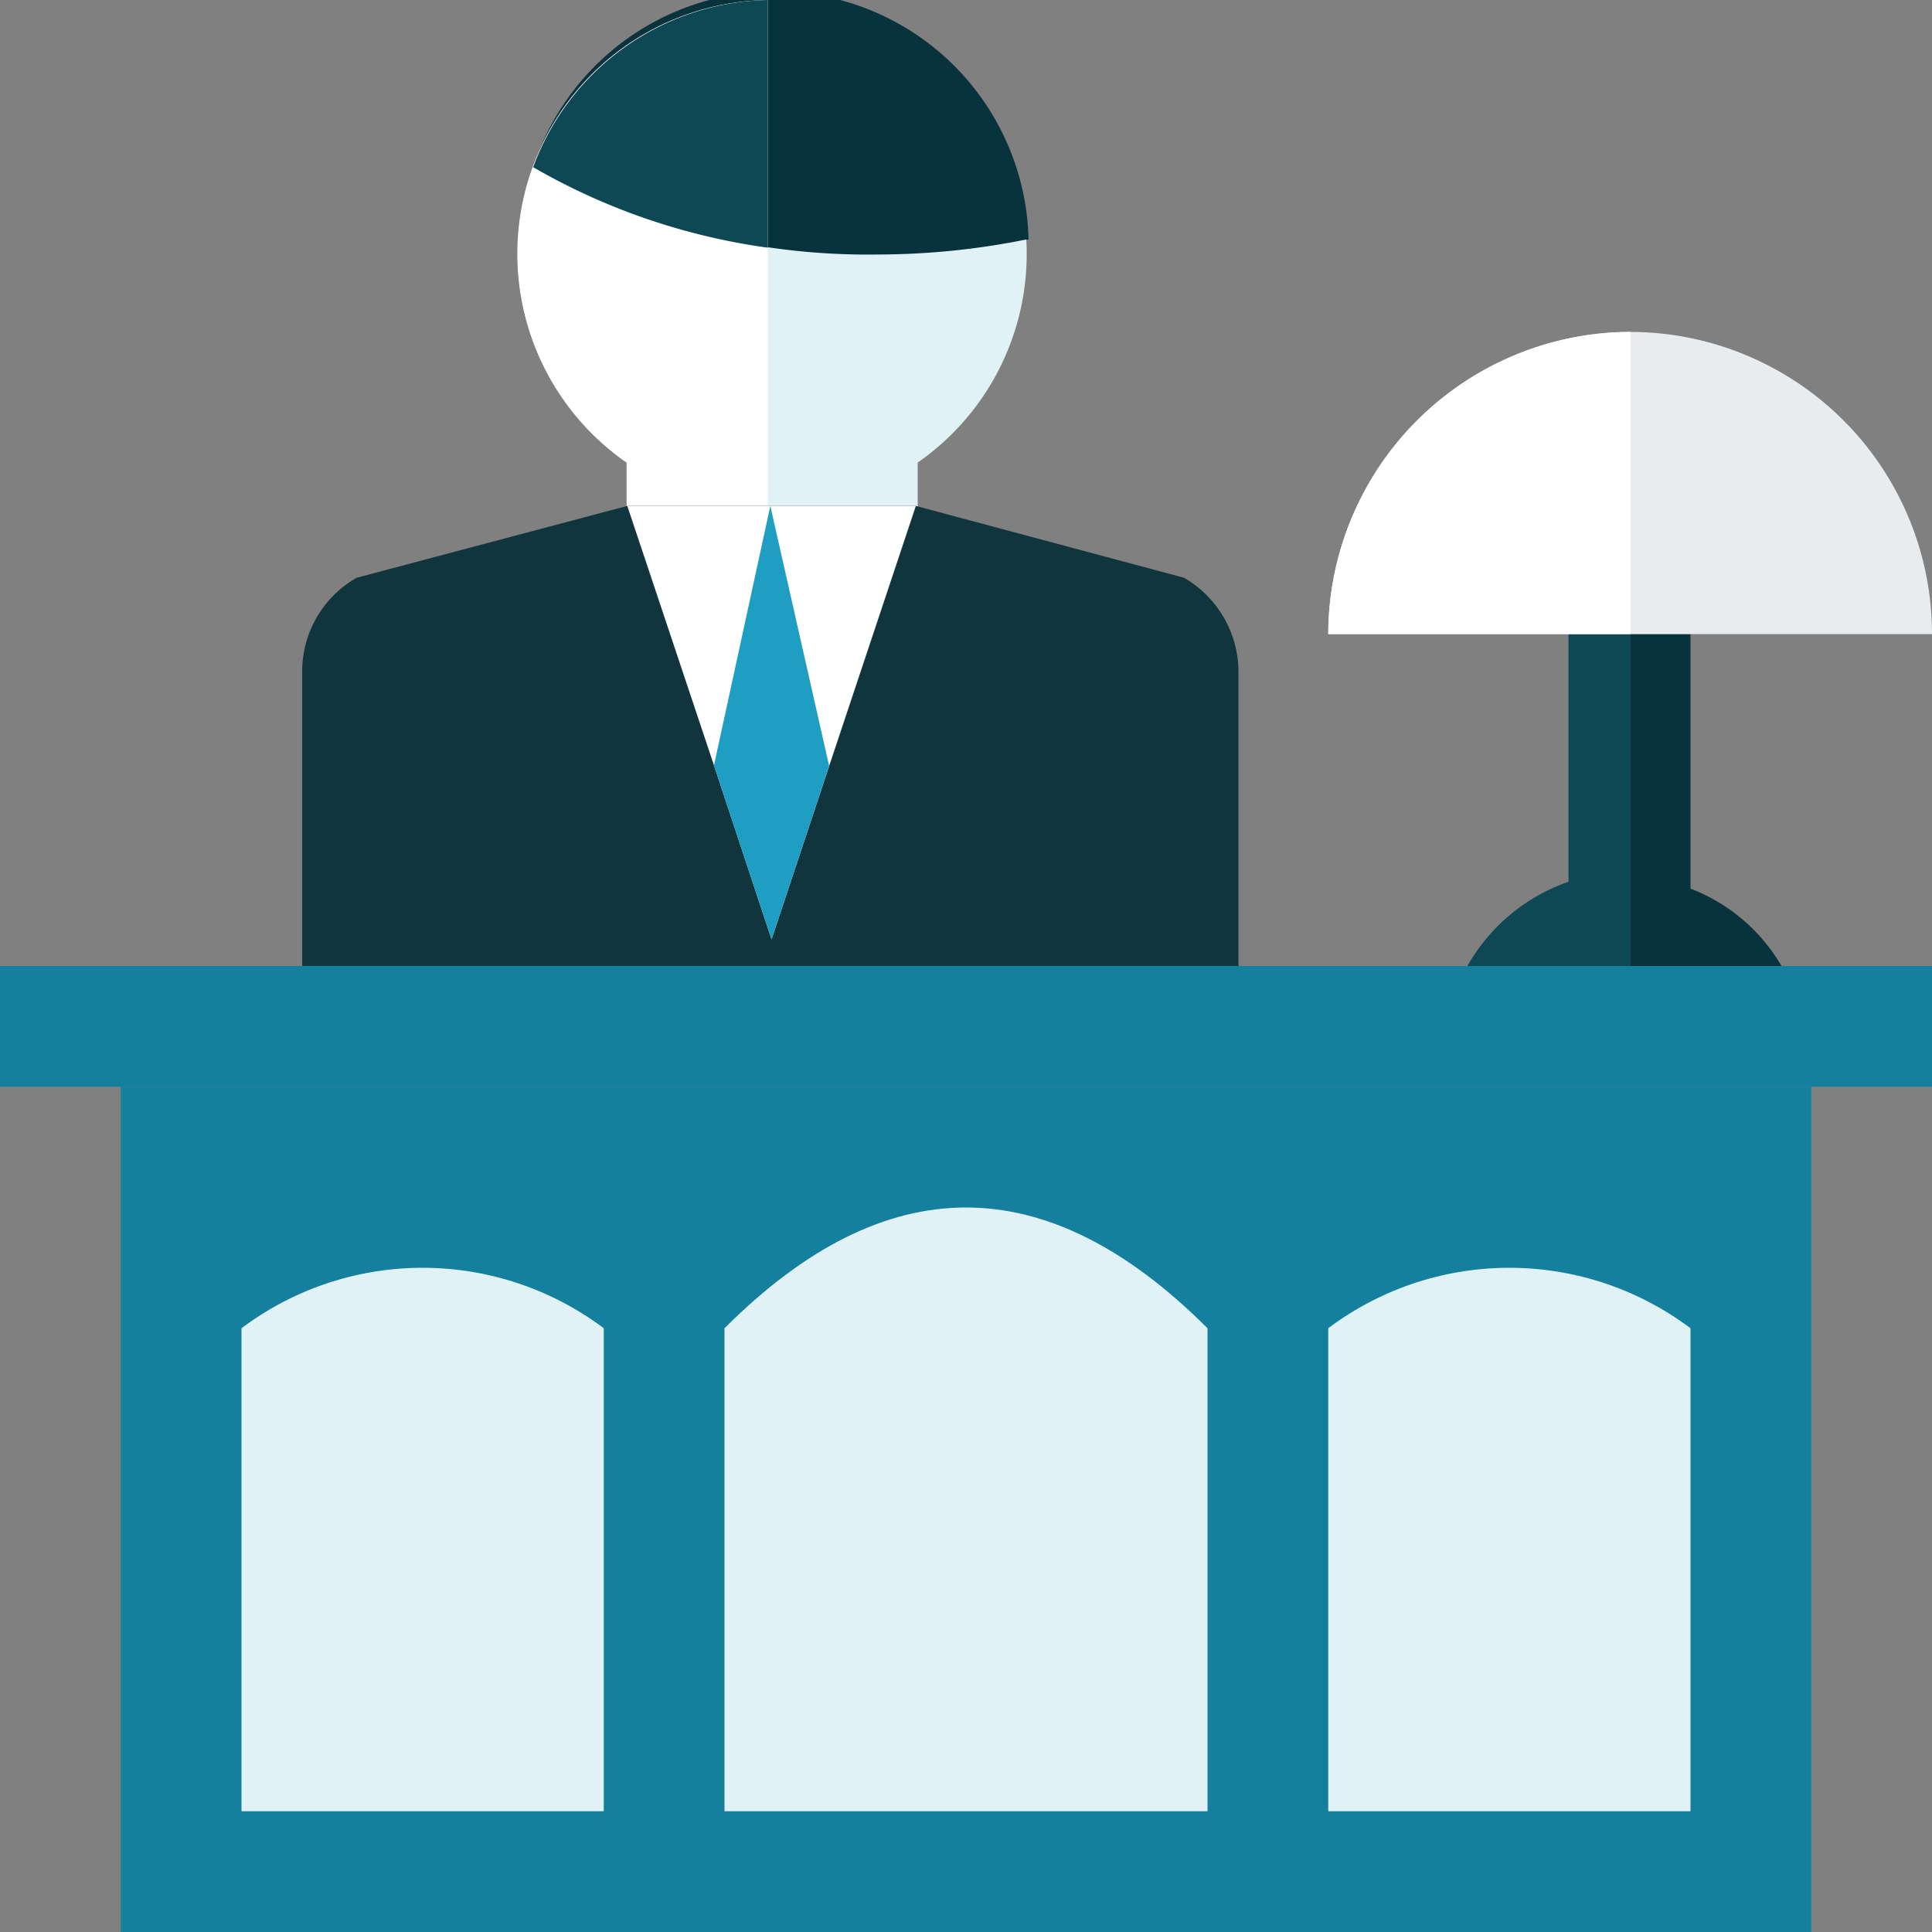 <svg xmlns="http://www.w3.org/2000/svg" viewBox="0 0 31.2 31.2"><rect x="0" y="0" width="31.2" height="31.2" fill="#808080" stroke="none"/><defs><style>.cls-1{fill:#e1f2f7;}.cls-2{fill:#09333c;}.cls-3{fill:#fff;}.cls-4{fill:#0e4854;}.cls-5{fill:#11353d;}.cls-6{fill:#1e9ec3;}.cls-7{fill:#14809e;}.cls-8{fill:#e8ecef;}</style></defs><title>Finance</title><g id="Ebene_2" data-name="Ebene 2"><g id="Ebene_1-2" data-name="Ebene 1"><path class="cls-1" d="M16.58,4.11a4.11,4.11,0,1,0-6.46,3.36v.74h4.7V7.47a4.1,4.1,0,0,0,1.76-3.36Z"/><path class="cls-2" d="M16.56,3.87a12.15,12.15,0,0,1-2.38.24A11.05,11.05,0,0,1,8.61,2.7a4.1,4.1,0,0,1,8,1.17Z"/><path class="cls-3" d="M12.4,8.21V0a4.1,4.1,0,0,0-2.28,7.47v.74Z"/><path class="cls-4" d="M12.4,0A4.12,4.12,0,0,0,8.61,2.7,10.41,10.41,0,0,0,12.4,4V0Z"/><path class="cls-5" d="M20,15.6V10.85a1.76,1.76,0,0,0-.88-1.52L14.79,8.17H10.13L5.76,9.33a1.74,1.74,0,0,0-.88,1.52V15.6Z"/><polygon class="cls-3" points="14.79 8.17 13.39 12.37 12.46 15.17 11.53 12.36 10.13 8.17 14.79 8.17 14.79 8.17"/><polygon class="cls-6" points="13.39 12.37 12.46 15.17 11.53 12.36 12.44 8.17 13.39 12.37 13.39 12.37"/><polygon class="cls-7" points="29.25 31.2 1.95 31.2 1.95 17.55 29.25 17.55 29.25 31.2 29.25 31.2"/><path class="cls-2" d="M27.3,14.35V10.24H25.35v4A3,3,0,0,0,23.7,15.6h5.07a2.91,2.91,0,0,0-1.47-1.25Z"/><polygon class="cls-7" points="31.2 17.55 0 17.55 0 15.6 31.2 15.6 31.2 17.55 31.2 17.55"/><path class="cls-1" d="M9.75,21.45a4.87,4.87,0,0,0-5.85,0v7.8H9.75v-7.8Z"/><path class="cls-1" d="M27.3,21.45a4.87,4.87,0,0,0-5.85,0v7.8H27.3v-7.8Z"/><path class="cls-1" d="M19.5,21.45q-3.9-3.9-7.8,0v7.8h7.8v-7.8Z"/><path class="cls-4" d="M23.7,15.6h2.63V10.24h-1v4A3,3,0,0,0,23.7,15.6Z"/><path class="cls-8" d="M26.33,5.36a4.89,4.89,0,0,0-4.88,4.88H31.2a4.88,4.88,0,0,0-4.87-4.88Z"/><path class="cls-3" d="M26.33,5.36a4.89,4.89,0,0,0-4.88,4.88h4.88V5.36Z"/></g></g></svg>